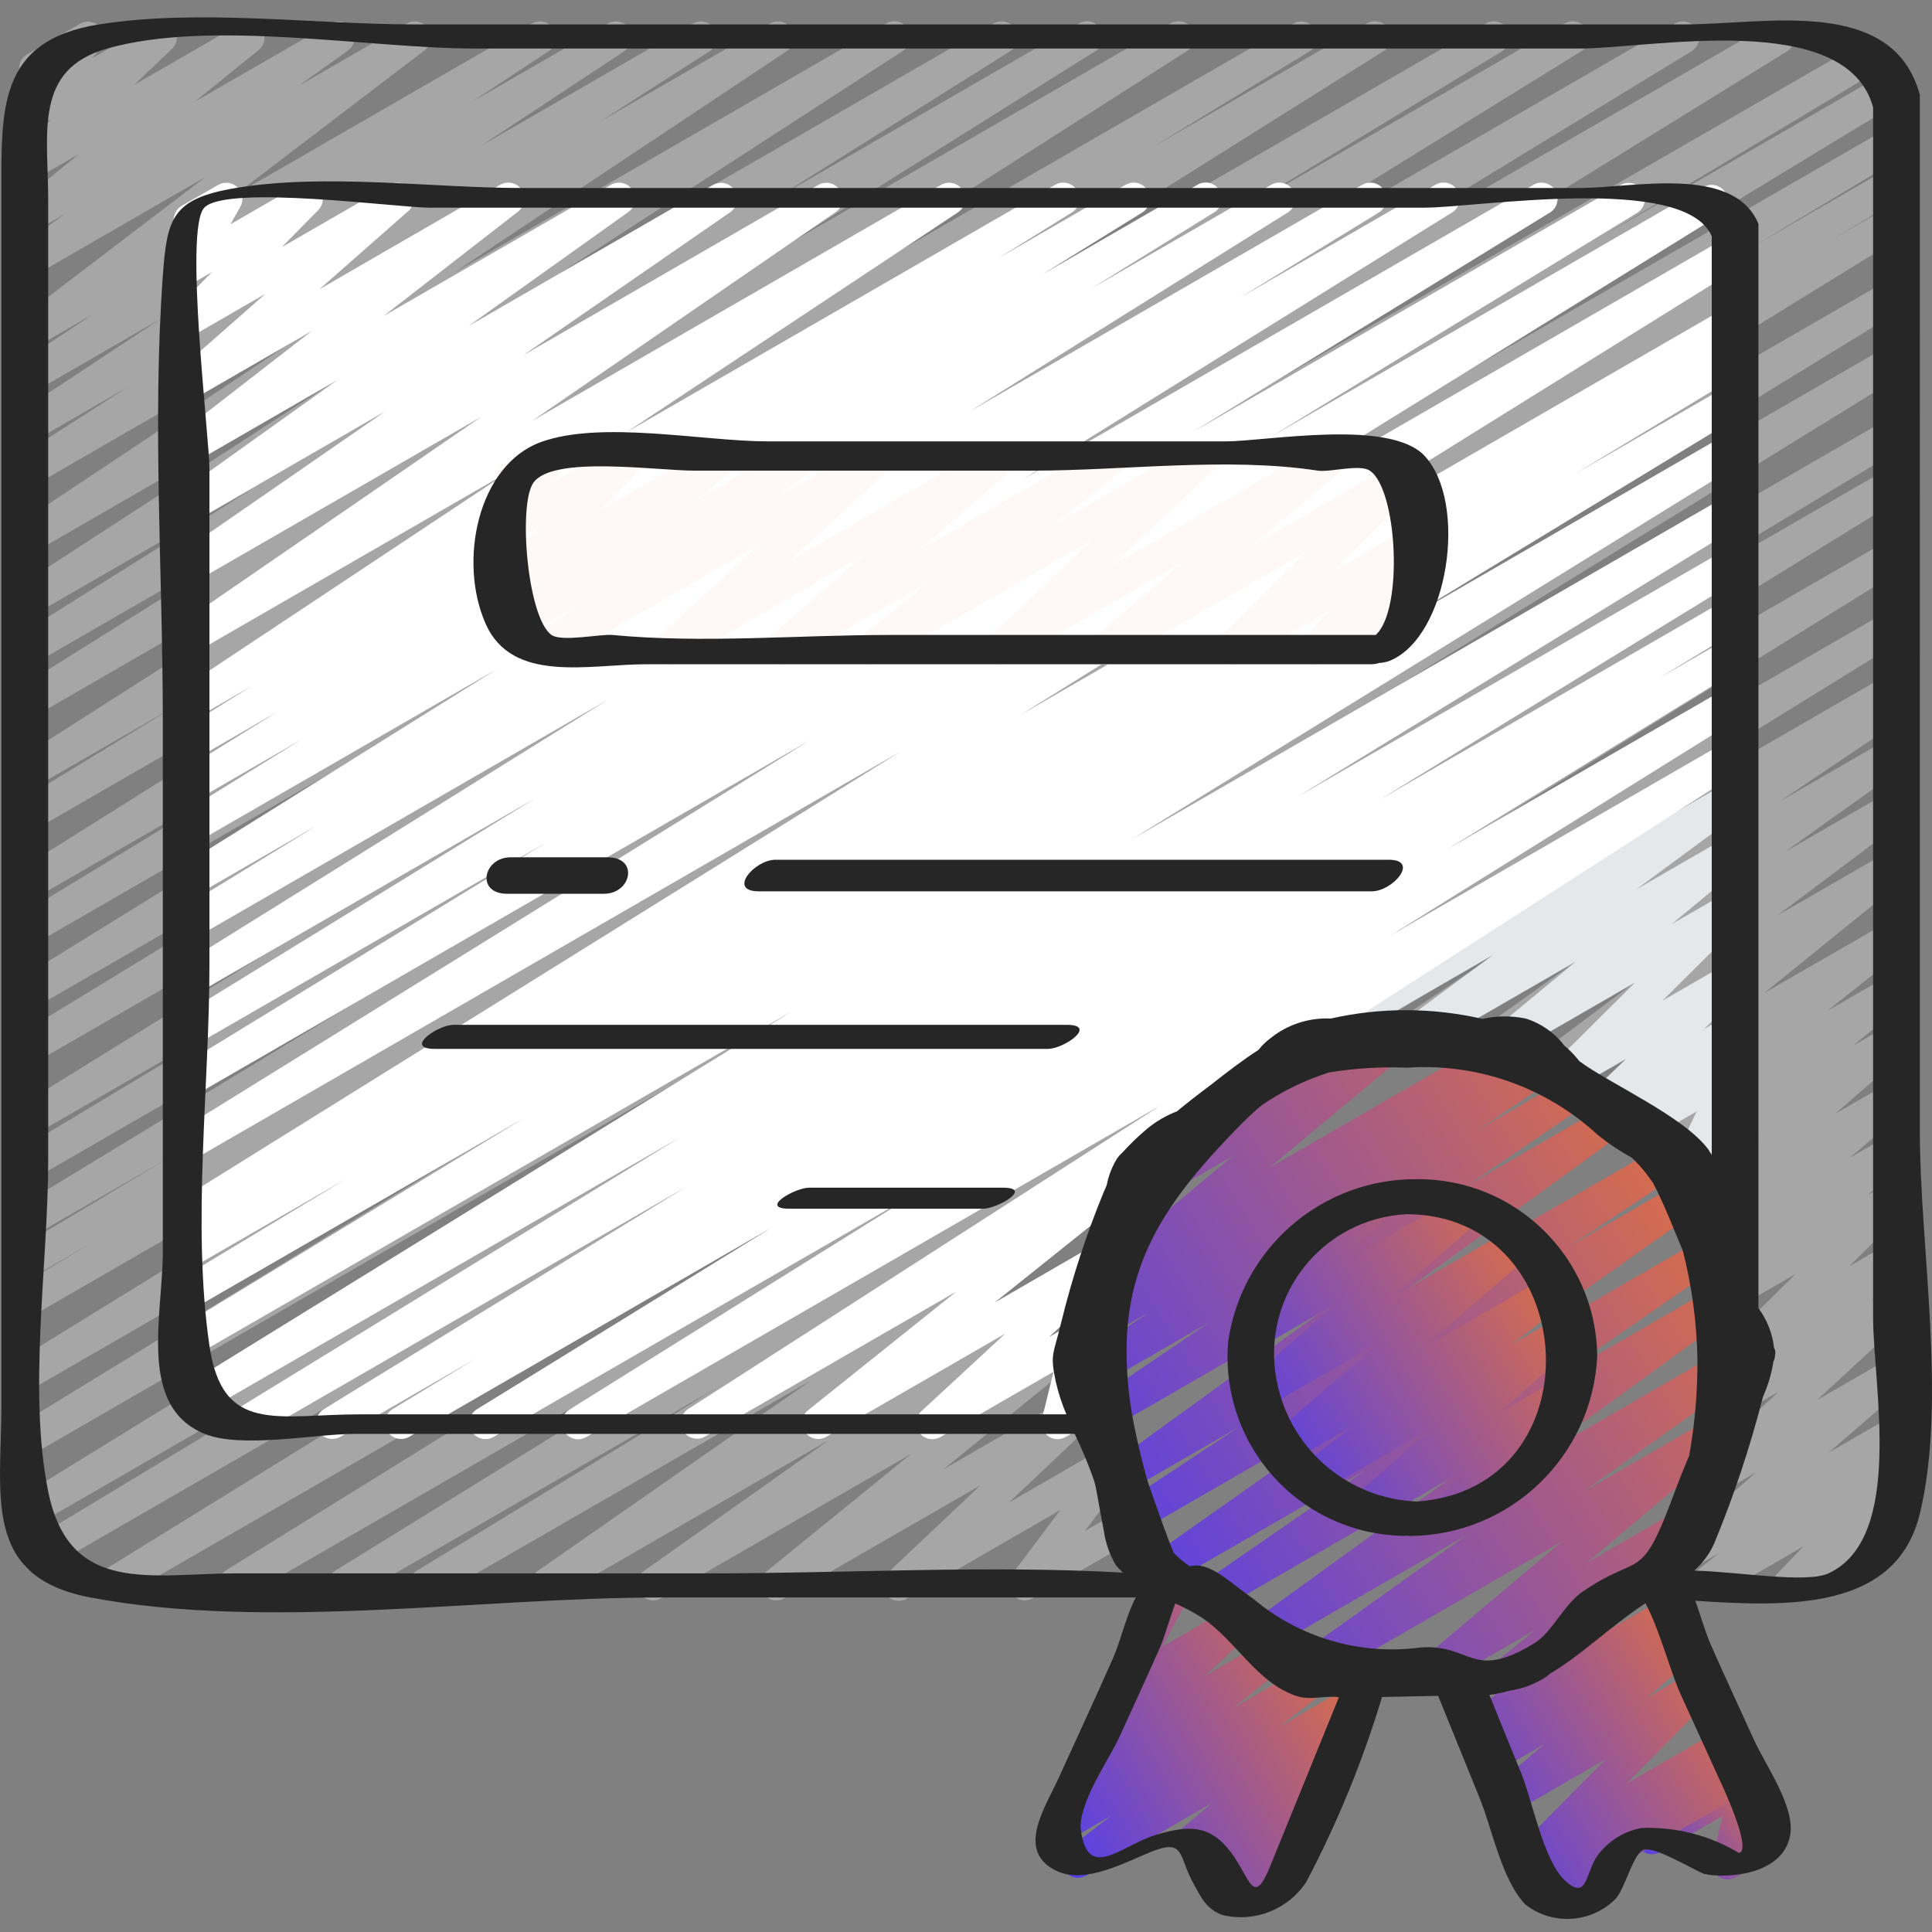 <?xml version="1.0" encoding="UTF-8"?> <svg xmlns="http://www.w3.org/2000/svg" width="49" height="49" viewBox="0 0 49 49" fill="none"><rect x="0" y="0" width="49" height="49" fill="#808080" stroke="none"/> <g clip-path="url(#clip0_329_6962)"> <path d="M43.256 40.595C43.082 40.595 42.927 40.485 42.87 40.321C42.812 40.157 42.865 39.974 43.001 39.866L43.588 39.396L43.045 39.709C42.862 39.814 42.63 39.763 42.508 39.592C42.385 39.42 42.414 39.184 42.573 39.046L44.537 37.345L43.329 38.043C43.148 38.148 42.918 38.1 42.794 37.932C42.67 37.764 42.692 37.53 42.846 37.388L45.106 35.3L44.299 35.765C44.118 35.867 43.888 35.816 43.767 35.647C43.645 35.477 43.67 35.244 43.825 35.104L44.714 34.321L44.564 34.407C44.386 34.508 44.161 34.461 44.038 34.299C43.914 34.136 43.929 33.907 44.073 33.763L45.535 32.315L43.935 33.238C43.752 33.342 43.521 33.29 43.4 33.119C43.278 32.947 43.306 32.711 43.465 32.574L44.447 31.733L43.444 32.312C43.26 32.42 43.024 32.37 42.901 32.196C42.779 32.022 42.81 31.783 42.973 31.646L44.403 30.428L43.309 31.058C43.127 31.165 42.894 31.114 42.771 30.943C42.648 30.772 42.676 30.535 42.834 30.396L44.635 28.827L43.017 29.761C42.833 29.866 42.598 29.812 42.477 29.638C42.357 29.463 42.39 29.224 42.554 29.09L43.89 27.997L42.013 29.082C41.829 29.182 41.599 29.127 41.481 28.954C41.362 28.782 41.392 28.548 41.551 28.412L43.53 26.835L40.651 28.496C40.466 28.602 40.23 28.549 40.11 28.373C39.989 28.197 40.023 27.957 40.19 27.823L43.776 24.918L39.598 27.331C39.411 27.436 39.175 27.378 39.056 27.2C38.938 27.02 38.978 26.78 39.147 26.649L42.391 24.215L38.293 26.58C38.104 26.688 37.864 26.629 37.746 26.446C37.628 26.263 37.675 26.02 37.851 25.893L40.889 23.725L35.429 26.879C35.238 26.987 34.995 26.926 34.879 26.74C34.763 26.554 34.814 26.309 34.995 26.186L38.156 24.052L33.776 26.582C33.65 26.656 33.493 26.657 33.365 26.584C33.238 26.51 33.16 26.375 33.16 26.228C33.16 26.081 33.239 25.946 33.367 25.873L47.87 17.5C48.062 17.389 48.306 17.45 48.423 17.637C48.539 17.824 48.487 18.071 48.303 18.194L45.144 20.322L47.87 18.749C48.06 18.64 48.3 18.699 48.417 18.883C48.535 19.066 48.489 19.309 48.312 19.436L45.271 21.605L47.87 20.105C48.058 19.996 48.297 20.053 48.416 20.233C48.536 20.414 48.494 20.657 48.321 20.786L45.077 23.22L47.87 21.607C48.055 21.5 48.291 21.554 48.412 21.73C48.533 21.906 48.498 22.146 48.332 22.28L44.743 25.187L47.867 23.386C48.053 23.278 48.291 23.332 48.412 23.51C48.533 23.688 48.496 23.929 48.326 24.062L46.346 25.638L47.867 24.761C48.052 24.655 48.286 24.708 48.407 24.884C48.528 25.058 48.494 25.297 48.33 25.432L46.989 26.526L47.867 26.02C48.05 25.914 48.283 25.964 48.406 26.136C48.529 26.308 48.501 26.545 48.341 26.683L46.541 28.251L47.865 27.487C48.049 27.381 48.283 27.432 48.405 27.605C48.527 27.778 48.497 28.016 48.335 28.153L46.912 29.367L47.87 28.813C48.053 28.708 48.287 28.759 48.409 28.931C48.531 29.104 48.502 29.342 48.341 29.479L47.359 30.319L47.871 30.025C48.049 29.925 48.274 29.971 48.398 30.134C48.521 30.296 48.506 30.525 48.362 30.67L46.9 32.117L47.87 31.558C48.052 31.456 48.282 31.507 48.403 31.676C48.525 31.845 48.5 32.078 48.345 32.218L47.458 33L47.867 32.762C48.048 32.657 48.278 32.705 48.402 32.873C48.526 33.041 48.503 33.275 48.35 33.416L46.093 35.502L47.87 34.481C48.053 34.376 48.285 34.427 48.408 34.599C48.53 34.77 48.502 35.007 48.343 35.145L46.374 36.846L47.87 35.982C48.055 35.877 48.29 35.931 48.41 36.108C48.53 36.283 48.496 36.522 48.33 36.656L47.742 37.126L47.87 37.053C48.047 36.952 48.271 36.996 48.396 37.156C48.521 37.316 48.509 37.544 48.369 37.691L47.714 38.37L47.854 38.288C47.981 38.214 48.138 38.213 48.265 38.287C48.392 38.36 48.471 38.496 48.47 38.642C48.47 38.789 48.391 38.925 48.263 38.997L45.585 40.538C45.409 40.64 45.184 40.596 45.059 40.435C44.933 40.275 44.945 40.046 45.086 39.899L45.741 39.219L43.461 40.538C43.399 40.575 43.328 40.594 43.256 40.595Z" fill="#A6A6A6"></path> <path d="M10.783 40.595C10.6 40.595 10.439 40.474 10.389 40.297C10.34 40.12 10.414 39.932 10.57 39.837L18.287 35.136L8.924 40.538C8.731 40.647 8.486 40.581 8.372 40.391C8.258 40.2 8.317 39.954 8.504 39.835L24.737 29.803L6.138 40.538C5.946 40.64 5.706 40.574 5.594 40.387C5.482 40.199 5.537 39.957 5.719 39.836L25.639 27.491L3.035 40.538C2.842 40.642 2.601 40.576 2.488 40.387C2.376 40.199 2.432 39.956 2.616 39.835L24.393 26.388L1.15 39.81C0.955 39.925 0.704 39.86 0.589 39.666C0.474 39.471 0.539 39.22 0.733 39.105L12.55 31.968L0.859 38.714C0.664 38.83 0.413 38.766 0.298 38.572C0.182 38.378 0.245 38.127 0.44 38.011L23.57 23.759L0.859 36.869C0.666 36.972 0.426 36.905 0.314 36.717C0.202 36.529 0.258 36.286 0.441 36.166L21.024 23.557L0.859 35.2C0.666 35.304 0.425 35.238 0.312 35.05C0.2 34.861 0.256 34.618 0.44 34.497L23.613 20.215L0.859 33.352C0.665 33.455 0.424 33.388 0.313 33.198C0.201 33.009 0.259 32.766 0.444 32.647L2.318 31.526L0.859 32.368C0.665 32.472 0.424 32.404 0.313 32.215C0.201 32.026 0.259 31.782 0.444 31.663L4.29 29.361L0.858 31.34C0.663 31.455 0.412 31.39 0.297 31.195C0.182 31.001 0.246 30.749 0.441 30.634L16.671 20.776L0.858 29.902C0.664 30.01 0.419 29.944 0.306 29.753C0.193 29.561 0.253 29.315 0.442 29.197L7.47 24.973L0.858 28.79C0.665 28.895 0.424 28.829 0.311 28.64C0.199 28.452 0.255 28.208 0.439 28.088L21.843 14.853L0.858 26.968C0.665 27.071 0.425 27.004 0.313 26.816C0.201 26.628 0.257 26.385 0.441 26.265L14.061 17.949L0.858 25.57C0.665 25.675 0.424 25.608 0.311 25.42C0.199 25.231 0.255 24.988 0.439 24.867L16.735 14.788L0.857 23.954C0.663 24.06 0.421 23.993 0.309 23.803C0.197 23.614 0.255 23.369 0.441 23.251L7.273 19.094L0.858 22.797C0.665 22.901 0.425 22.836 0.312 22.648C0.199 22.461 0.254 22.218 0.436 22.096L16.073 12.275L0.858 21.059C0.664 21.169 0.417 21.104 0.303 20.912C0.189 20.72 0.25 20.472 0.441 20.355L4.408 17.932L0.858 19.978C0.666 20.086 0.423 20.022 0.308 19.834C0.194 19.645 0.249 19.401 0.433 19.279L14.339 10.395L0.858 18.179C0.664 18.29 0.418 18.226 0.303 18.035C0.188 17.844 0.247 17.596 0.436 17.477L8.375 12.5L0.861 16.838C0.669 16.942 0.428 16.877 0.316 16.689C0.203 16.502 0.257 16.259 0.44 16.137L6.414 12.388L0.858 15.593C0.665 15.711 0.413 15.651 0.295 15.458C0.177 15.265 0.238 15.013 0.431 14.895L9.27 9.159L0.858 14.015C0.667 14.124 0.424 14.062 0.308 13.875C0.192 13.689 0.244 13.443 0.426 13.32L8.885 7.685L0.858 12.319C0.665 12.432 0.418 12.37 0.301 12.179C0.185 11.988 0.244 11.74 0.432 11.62L3.215 9.831L0.858 11.191C0.666 11.299 0.425 11.236 0.31 11.049C0.195 10.863 0.247 10.619 0.428 10.496L4.071 8.088L0.858 9.944C0.666 10.055 0.421 9.993 0.305 9.805C0.188 9.617 0.242 9.37 0.427 9.248L2.369 7.964L0.858 8.835C0.671 8.943 0.431 8.888 0.311 8.708C0.191 8.528 0.233 8.285 0.405 8.154L5.213 4.488L0.858 7C0.669 7.109 0.427 7.051 0.309 6.868C0.19 6.684 0.237 6.44 0.414 6.313L1.659 5.419L0.858 5.881C0.673 5.988 0.437 5.934 0.316 5.758C0.195 5.582 0.23 5.343 0.396 5.209L2.014 3.899L0.858 4.567C0.677 4.681 0.439 4.637 0.311 4.465C0.184 4.294 0.21 4.053 0.371 3.913L1.318 3.01L0.858 3.276C0.687 3.374 0.471 3.337 0.342 3.187C0.214 3.037 0.211 2.818 0.335 2.664L0.773 2.12C0.675 2.09 0.592 2.024 0.542 1.935C0.429 1.74 0.495 1.489 0.691 1.376L2.027 0.605C2.197 0.505 2.415 0.542 2.543 0.692C2.672 0.842 2.675 1.062 2.55 1.216L2.343 1.473L3.863 0.598C4.043 0.488 4.276 0.532 4.403 0.7C4.53 0.868 4.509 1.105 4.354 1.247L3.402 2.153L6.098 0.598C6.282 0.494 6.516 0.548 6.636 0.723C6.756 0.897 6.722 1.135 6.559 1.27L4.941 2.579L8.378 0.598C8.567 0.488 8.808 0.546 8.926 0.73C9.045 0.913 8.999 1.157 8.821 1.284L7.577 2.176L10.314 0.598C10.501 0.49 10.739 0.546 10.859 0.725C10.979 0.904 10.939 1.146 10.767 1.277L5.964 4.941L13.491 0.598C13.683 0.487 13.928 0.548 14.044 0.736C14.161 0.925 14.107 1.172 13.921 1.294L11.979 2.578L15.412 0.598C15.604 0.487 15.849 0.548 15.965 0.736C16.082 0.925 16.027 1.172 15.842 1.294L12.194 3.702L17.575 0.598C17.767 0.488 18.012 0.552 18.127 0.74C18.242 0.929 18.187 1.175 18.002 1.296L15.224 3.08L19.528 0.598C19.719 0.489 19.962 0.551 20.078 0.738C20.194 0.924 20.142 1.17 19.959 1.293L11.501 6.925L22.466 0.598C22.659 0.48 22.911 0.541 23.029 0.733C23.147 0.926 23.086 1.178 22.893 1.296L14.052 7.028L25.199 0.598C25.392 0.486 25.639 0.55 25.754 0.742C25.869 0.933 25.81 1.181 25.62 1.299L19.646 5.05L27.356 0.598C27.549 0.481 27.8 0.544 27.918 0.737C28.034 0.931 27.972 1.183 27.778 1.299L19.846 6.27L29.676 0.598C29.869 0.48 30.121 0.542 30.238 0.735C30.356 0.928 30.295 1.18 30.101 1.297L16.188 10.187L32.798 0.598C32.992 0.487 33.239 0.553 33.353 0.745C33.466 0.937 33.405 1.185 33.215 1.302L29.248 3.722L34.663 0.598C34.857 0.481 35.108 0.544 35.225 0.737C35.342 0.931 35.279 1.183 35.086 1.299L19.446 11.12L37.678 0.598C37.872 0.483 38.123 0.547 38.238 0.742C38.353 0.936 38.289 1.187 38.094 1.302L31.264 5.455L39.682 0.598C39.876 0.482 40.127 0.545 40.243 0.739C40.359 0.934 40.296 1.185 40.102 1.301L23.815 11.376L42.481 0.598C42.675 0.487 42.922 0.553 43.036 0.745C43.149 0.937 43.089 1.185 42.898 1.302L29.275 9.619L44.907 0.598C45.1 0.493 45.341 0.559 45.453 0.748C45.566 0.936 45.51 1.18 45.326 1.3L23.915 14.534L47.292 1.037C47.418 0.963 47.574 0.962 47.702 1.034C47.829 1.107 47.908 1.241 47.909 1.387C47.91 1.534 47.833 1.67 47.707 1.744L40.664 5.976L47.777 1.869C47.972 1.754 48.223 1.818 48.338 2.012C48.453 2.207 48.389 2.458 48.194 2.573L31.98 12.428L47.87 3.254C48.065 3.139 48.315 3.204 48.43 3.399C48.544 3.594 48.479 3.844 48.285 3.959L44.462 6.251L47.87 4.281C48.065 4.166 48.315 4.231 48.43 4.426C48.544 4.621 48.479 4.872 48.285 4.986L46.429 6.096L47.87 5.263C48.064 5.147 48.315 5.211 48.431 5.405C48.546 5.599 48.483 5.85 48.288 5.966L25.105 20.257L47.87 7.113C48.063 7.01 48.303 7.077 48.414 7.265C48.526 7.453 48.47 7.696 48.287 7.816L27.711 20.42L47.87 8.782C48.063 8.678 48.304 8.744 48.416 8.932C48.528 9.121 48.472 9.364 48.288 9.484L25.157 23.741L47.87 10.627C48.065 10.519 48.309 10.585 48.422 10.776C48.535 10.967 48.475 11.214 48.286 11.332L36.456 18.478L47.87 11.892C48.063 11.788 48.304 11.854 48.417 12.042C48.529 12.231 48.473 12.474 48.29 12.594L26.509 26.043L47.87 13.711C48.063 13.608 48.302 13.674 48.414 13.862C48.526 14.049 48.472 14.291 48.29 14.412L28.375 26.758L47.87 15.502C48.063 15.398 48.304 15.464 48.417 15.652C48.529 15.841 48.473 16.084 48.29 16.204L32.053 26.243L47.87 17.111C48.064 17.006 48.306 17.072 48.418 17.262C48.53 17.451 48.472 17.695 48.287 17.814L28.985 29.575C29.002 29.592 29.016 29.611 29.029 29.631C29.146 29.816 29.097 30.061 28.917 30.187L21.969 35.029L28.231 31.415C28.421 31.306 28.662 31.365 28.78 31.549C28.898 31.733 28.851 31.977 28.672 32.103L23.977 35.431L27.147 33.603C27.331 33.499 27.564 33.553 27.684 33.727C27.804 33.902 27.772 34.139 27.609 34.274L23.93 37.264L27.449 35.234C27.63 35.122 27.866 35.167 27.992 35.338C28.119 35.509 28.094 35.748 27.935 35.889L25.592 38.105L28.211 36.594C28.379 36.497 28.592 36.531 28.721 36.676C28.851 36.822 28.86 37.038 28.744 37.193L27.516 38.83L28.369 38.339C28.477 38.275 28.61 38.266 28.727 38.315C28.843 38.362 28.932 38.46 28.967 38.581L29.247 39.564C29.446 39.47 29.683 39.551 29.784 39.746C29.885 39.941 29.814 40.181 29.623 40.29L29.2 40.535C29.091 40.598 28.958 40.607 28.841 40.559C28.724 40.511 28.636 40.411 28.602 40.29L28.323 39.307L26.195 40.535C26.027 40.632 25.814 40.597 25.685 40.452C25.557 40.307 25.547 40.092 25.663 39.936L26.891 38.299L23.012 40.538C22.831 40.651 22.593 40.607 22.466 40.435C22.338 40.264 22.364 40.023 22.525 39.883L24.864 37.673L19.89 40.538C19.706 40.641 19.473 40.587 19.353 40.413C19.233 40.239 19.266 40.002 19.428 39.866L23.105 36.877L16.763 40.538C16.574 40.643 16.336 40.583 16.22 40.401C16.103 40.219 16.148 39.978 16.322 39.85L21.018 36.527L14.062 40.543C13.872 40.648 13.634 40.587 13.518 40.405C13.402 40.222 13.448 39.981 13.623 39.854L20.569 35.012L10.988 40.538C10.926 40.575 10.855 40.595 10.783 40.595Z" fill="#A6A6A6"></path> <path d="M31.243 48.546C31.08 48.546 30.932 48.449 30.868 48.299C30.802 48.15 30.833 47.975 30.945 47.857L31.102 47.688L30.986 47.755C30.806 47.855 30.579 47.806 30.457 47.64C30.335 47.474 30.356 47.242 30.506 47.101L30.782 46.848L30.454 47.037C30.271 47.143 30.037 47.092 29.915 46.918C29.792 46.745 29.823 46.508 29.984 46.37L30.746 45.723L27.542 47.572C27.356 47.679 27.119 47.624 27 47.445C26.88 47.267 26.918 47.027 27.087 46.895L28.178 46.053L27.098 46.676C26.913 46.783 26.677 46.729 26.556 46.553C26.436 46.377 26.47 46.138 26.636 46.004L27.914 44.977L27.802 45.039C27.621 45.142 27.392 45.094 27.269 44.926C27.145 44.759 27.167 44.526 27.32 44.384L28.579 43.221C28.42 43.28 28.242 43.235 28.13 43.108C28.018 42.981 27.996 42.798 28.074 42.648L29.179 40.602L29.159 40.572C29.105 40.478 29.091 40.366 29.119 40.261C29.147 40.156 29.216 40.067 29.311 40.013L29.681 39.799C29.84 39.707 30.04 39.732 30.172 39.86C30.303 39.988 30.334 40.187 30.246 40.349L29.475 41.765L31.328 40.696C31.509 40.593 31.738 40.641 31.861 40.809C31.984 40.976 31.963 41.209 31.81 41.351L30.57 42.497L32.104 41.611C32.289 41.505 32.525 41.558 32.646 41.734C32.766 41.91 32.732 42.15 32.566 42.284L31.284 43.315L33.071 42.283C33.258 42.179 33.493 42.235 33.611 42.412C33.73 42.59 33.693 42.828 33.526 42.961L32.44 43.799L34.233 42.763C34.417 42.657 34.651 42.709 34.773 42.882C34.895 43.055 34.865 43.293 34.703 43.429L33.791 44.205C33.934 44.194 34.074 44.255 34.161 44.369C34.285 44.538 34.261 44.773 34.107 44.913L33.401 45.56C33.482 45.584 33.555 45.632 33.608 45.699C33.733 45.858 33.725 46.085 33.586 46.233L32.956 46.906C33.02 46.941 33.074 46.993 33.11 47.057C33.223 47.253 33.156 47.503 32.96 47.616L31.448 48.489C31.386 48.526 31.315 48.546 31.243 48.546Z" fill="url(#paint0_linear_329_6962)"></path> <path d="M43.824 47.668C43.7 47.668 43.582 47.611 43.504 47.513C43.426 47.415 43.398 47.288 43.426 47.166L43.684 46.061L42.108 46.972C41.982 47.046 41.825 47.047 41.697 46.974C41.57 46.901 41.492 46.765 41.492 46.618C41.492 46.471 41.571 46.336 41.699 46.263L44.089 44.881C44.23 44.799 44.406 44.809 44.538 44.906C44.669 45.003 44.73 45.169 44.693 45.328L44.434 46.433L44.552 46.366C44.679 46.285 44.84 46.28 44.971 46.353C45.102 46.427 45.183 46.566 45.181 46.716C45.179 46.867 45.094 47.004 44.961 47.074L44.026 47.613C43.965 47.648 43.895 47.667 43.824 47.668Z" fill="url(#paint1_linear_329_6962)"></path> <path d="M39.874 41.689C39.689 41.689 39.527 41.565 39.479 41.386C39.431 41.206 39.509 41.018 39.67 40.925L41.793 39.697C41.92 39.617 42.08 39.612 42.211 39.686C42.343 39.759 42.423 39.898 42.421 40.049C42.419 40.199 42.335 40.336 42.202 40.406L40.079 41.633C40.017 41.669 39.946 41.689 39.874 41.689Z" fill="url(#paint2_linear_329_6962)"></path> <path d="M39.186 48.339C39.011 48.339 38.856 48.229 38.799 48.065C38.741 47.9 38.795 47.717 38.931 47.609L39.295 47.32L39.033 47.471C38.855 47.573 38.63 47.528 38.504 47.367C38.379 47.205 38.393 46.975 38.537 46.829L40.729 44.614L38.416 45.95C38.233 46.055 38 46.004 37.877 45.832C37.755 45.66 37.784 45.423 37.944 45.286L39.15 44.247L37.994 44.913C37.809 45.016 37.576 44.962 37.456 44.786C37.337 44.611 37.371 44.374 37.535 44.24L37.819 44.013L37.665 44.101C37.551 44.167 37.412 44.174 37.292 44.119C37.172 44.065 37.085 43.956 37.059 43.827L36.902 43.041C36.798 43.014 36.71 42.945 36.657 42.852C36.544 42.657 36.61 42.407 36.806 42.293L37.01 42.175C37.124 42.109 37.263 42.102 37.383 42.156C37.503 42.211 37.59 42.32 37.616 42.449L37.748 43.103L42.157 40.558C42.342 40.453 42.577 40.507 42.697 40.683C42.816 40.859 42.782 41.098 42.617 41.232L42.331 41.459L42.495 41.363C42.678 41.257 42.911 41.308 43.033 41.48C43.155 41.653 43.126 41.89 42.966 42.028L41.761 43.067L42.953 42.378C43.13 42.282 43.351 42.329 43.474 42.489C43.596 42.65 43.583 42.875 43.444 43.021L41.252 45.236L43.626 43.866C43.811 43.761 44.046 43.815 44.167 43.991C44.287 44.168 44.251 44.407 44.085 44.541L43.726 44.827L43.992 44.673C44.118 44.593 44.279 44.588 44.41 44.661C44.542 44.734 44.622 44.874 44.62 45.024C44.618 45.174 44.534 45.312 44.401 45.381L39.38 48.28C39.322 48.316 39.255 48.336 39.186 48.339Z" fill="url(#paint3_linear_329_6962)"></path> <path d="M38.045 43.008C37.871 43.009 37.717 42.9 37.658 42.737C37.6 42.574 37.65 42.392 37.784 42.282L38.936 41.337L36.644 42.66C36.461 42.762 36.23 42.71 36.109 42.538C35.989 42.366 36.017 42.131 36.176 41.993L39.614 39.095L33.185 42.805C32.997 42.913 32.756 42.854 32.639 42.671C32.521 42.488 32.567 42.245 32.744 42.118L37.212 38.926L32.189 41.827C32 41.935 31.76 41.877 31.642 41.694C31.523 41.511 31.569 41.269 31.744 41.141L37.068 37.284L30.992 40.796C30.802 40.907 30.558 40.847 30.441 40.662C30.323 40.476 30.373 40.23 30.554 40.105L34.623 37.295L29.568 40.21C29.379 40.316 29.14 40.257 29.023 40.074C28.906 39.891 28.952 39.649 29.128 39.522L35.437 35.071L28.812 38.901C28.621 39.01 28.378 38.948 28.262 38.761C28.146 38.574 28.198 38.329 28.381 38.206L31.409 36.198L28.729 37.744C28.541 37.852 28.302 37.793 28.184 37.612C28.066 37.43 28.11 37.188 28.284 37.059L34.278 32.714L28.128 36.258C27.937 36.365 27.697 36.304 27.58 36.119C27.465 35.934 27.514 35.69 27.693 35.565L30.675 33.533L27.573 35.323C27.382 35.432 27.14 35.371 27.023 35.185C26.907 34.999 26.958 34.754 27.139 34.63L29.171 33.264L27.647 34.143C27.455 34.262 27.203 34.203 27.084 34.011C26.965 33.819 27.024 33.566 27.216 33.448L28.245 32.765C28.077 32.758 27.93 32.647 27.876 32.488C27.822 32.328 27.871 32.151 28 32.043L31.274 29.313L28.8 30.742C28.616 30.851 28.379 30.799 28.256 30.623C28.134 30.447 28.168 30.206 28.335 30.071L31.854 27.167C31.797 26.983 31.874 26.785 32.041 26.69L33.374 25.92C33.558 25.813 33.793 25.866 33.914 26.04C34.036 26.215 34.003 26.453 33.84 26.589L32.641 27.578L35.007 26.215C35.191 26.109 35.426 26.162 35.547 26.336C35.669 26.51 35.637 26.747 35.474 26.884L32.2 29.613L38.416 26.025C38.607 25.92 38.847 25.983 38.962 26.168C39.077 26.353 39.026 26.596 38.847 26.72L38.709 26.812L39.103 26.584C39.294 26.474 39.538 26.534 39.655 26.721C39.772 26.909 39.719 27.155 39.536 27.278L37.493 28.654L39.742 27.356C39.932 27.249 40.173 27.31 40.289 27.495C40.405 27.68 40.356 27.924 40.177 28.048L37.198 30.079L40.697 28.059C40.886 27.948 41.129 28.005 41.248 28.189C41.368 28.372 41.321 28.617 41.142 28.745L35.148 33.09L42.384 28.916C42.576 28.805 42.821 28.866 42.937 29.054C43.054 29.243 42.999 29.49 42.815 29.611L39.786 31.621L42.827 29.865C43.016 29.759 43.255 29.819 43.372 30.001C43.489 30.184 43.443 30.426 43.267 30.554L36.96 35.003L42.971 31.533C43.161 31.43 43.398 31.491 43.514 31.673C43.629 31.855 43.583 32.096 43.409 32.223L39.34 35.033L43.524 32.618C43.713 32.51 43.953 32.567 44.071 32.75C44.19 32.932 44.144 33.176 43.969 33.303L38.649 37.158L44.17 33.966C44.359 33.859 44.599 33.918 44.717 34.1C44.834 34.284 44.788 34.527 44.612 34.654L40.14 37.846L43.21 36.074C43.394 35.967 43.628 36.019 43.75 36.192C43.872 36.366 43.841 36.604 43.679 36.741L40.241 39.639L42.837 38.14C43.022 38.034 43.257 38.086 43.379 38.261C43.5 38.436 43.467 38.675 43.303 38.811L39.795 41.693C39.852 41.875 39.774 42.073 39.609 42.168L38.256 42.95C38.192 42.989 38.119 43.008 38.045 43.008Z" fill="url(#paint4_linear_329_6962)"></path> <path d="M43.866 33.499C43.788 33.499 43.711 33.477 43.646 33.434C43.517 33.352 43.445 33.205 43.458 33.053L43.504 32.55C43.358 32.621 43.184 32.6 43.06 32.495C42.936 32.391 42.886 32.222 42.931 32.067L43.304 30.793L43.295 30.797C43.135 30.89 42.933 30.864 42.802 30.734C42.671 30.605 42.643 30.403 42.733 30.242L42.916 29.915C42.789 29.939 42.659 29.901 42.566 29.812C42.435 29.689 42.398 29.496 42.477 29.334L43.033 28.188L41.685 28.966C41.508 29.064 41.285 29.018 41.161 28.856C41.038 28.695 41.052 28.467 41.194 28.322L41.454 28.065L40.682 28.51C40.503 28.62 40.269 28.576 40.142 28.408C40.015 28.24 40.036 28.003 40.191 27.86L41.239 26.859L39.856 27.656C39.679 27.755 39.455 27.708 39.332 27.547C39.209 27.385 39.223 27.157 39.365 27.012L41.469 24.919L38.585 26.584C38.401 26.691 38.166 26.639 38.044 26.463C37.922 26.288 37.956 26.049 38.12 25.914L39.965 24.389L35.6 26.909C35.412 27.017 35.172 26.959 35.054 26.778C34.935 26.597 34.978 26.355 35.152 26.226L37.868 24.218L33.776 26.582C33.65 26.656 33.493 26.657 33.365 26.584C33.238 26.511 33.16 26.375 33.16 26.228C33.16 26.081 33.239 25.946 33.367 25.873L43.778 19.863C43.965 19.756 44.205 19.813 44.323 19.994C44.442 20.175 44.399 20.417 44.225 20.547L41.506 22.553L43.778 21.243C43.962 21.139 44.195 21.192 44.315 21.366C44.436 21.54 44.404 21.776 44.242 21.912L42.398 23.438L43.778 22.642C43.956 22.542 44.18 22.588 44.304 22.751C44.427 22.913 44.412 23.142 44.269 23.287L42.167 25.378L43.778 24.447C43.957 24.345 44.184 24.392 44.307 24.557C44.431 24.723 44.413 24.954 44.264 25.097L43.217 26.099L43.778 25.775C43.955 25.677 44.178 25.724 44.302 25.885C44.425 26.047 44.411 26.274 44.269 26.419L43.925 26.761C44.047 26.746 44.168 26.785 44.259 26.867C44.391 26.989 44.427 27.183 44.349 27.345L43.792 28.494C43.953 28.412 44.149 28.444 44.274 28.574C44.399 28.704 44.425 28.901 44.336 29.058L44.073 29.526C44.182 29.552 44.277 29.621 44.334 29.718C44.391 29.816 44.405 29.932 44.373 30.04L43.98 31.39C44.096 31.389 44.206 31.438 44.284 31.523C44.361 31.608 44.4 31.721 44.39 31.836L44.308 32.769C44.319 32.784 44.33 32.801 44.339 32.817C44.451 33.013 44.383 33.262 44.187 33.375L44.071 33.441C44.009 33.479 43.938 33.499 43.866 33.499Z" fill="#E4E8EB"></path> <path d="M14.662 36.504C14.479 36.504 14.318 36.383 14.268 36.208C14.218 36.032 14.29 35.844 14.445 35.748L23.374 30.177L12.513 36.446C12.32 36.555 12.075 36.49 11.961 36.299C11.847 36.109 11.906 35.862 12.093 35.744L19.576 31.131L10.368 36.446C10.175 36.551 9.932 36.484 9.82 36.295C9.708 36.105 9.766 35.861 9.951 35.742L12.075 34.452L8.624 36.446C8.431 36.55 8.19 36.484 8.077 36.296C7.965 36.107 8.021 35.864 8.205 35.744L17.412 30.096L6.415 36.446C6.222 36.553 5.978 36.487 5.865 36.297C5.752 36.107 5.811 35.862 5.997 35.743L17.268 28.834L5.02 35.907C4.826 36.012 4.585 35.946 4.473 35.757C4.361 35.569 4.417 35.325 4.601 35.205L20.098 25.642L4.95 34.384C4.756 34.489 4.514 34.423 4.402 34.233C4.29 34.044 4.348 33.799 4.534 33.68L13.314 28.343L4.95 33.167C4.755 33.282 4.504 33.218 4.389 33.023C4.274 32.828 4.339 32.577 4.534 32.462L8.789 29.893L4.95 32.108C4.755 32.223 4.504 32.158 4.389 31.963C4.275 31.768 4.339 31.517 4.534 31.403L4.882 31.194C4.682 31.274 4.454 31.186 4.361 30.991C4.267 30.796 4.341 30.563 4.529 30.457L22.862 19.047L4.949 29.388C4.757 29.491 4.517 29.425 4.405 29.238C4.293 29.05 4.348 28.808 4.529 28.687L20.543 18.773L4.949 27.776C4.755 27.887 4.508 27.821 4.395 27.629C4.281 27.437 4.342 27.189 4.532 27.072L13.842 21.374L4.949 26.509C4.756 26.615 4.513 26.549 4.399 26.36C4.286 26.169 4.345 25.924 4.531 25.805L13.586 20.24L4.949 25.225C4.756 25.331 4.514 25.266 4.401 25.077C4.287 24.888 4.344 24.644 4.529 24.524L15.419 17.745L4.949 23.79C4.755 23.906 4.503 23.842 4.388 23.648C4.273 23.453 4.337 23.202 4.531 23.087L8.054 20.927L4.949 22.719C4.756 22.831 4.509 22.767 4.394 22.575C4.279 22.384 4.339 22.136 4.528 22.017L12.608 16.967L4.949 21.387C4.755 21.502 4.504 21.439 4.388 21.244C4.272 21.05 4.336 20.799 4.53 20.683L7.657 18.748L4.949 20.311C4.756 20.42 4.511 20.355 4.397 20.165C4.283 19.974 4.342 19.728 4.529 19.609L7.052 18.041L4.949 19.259C4.756 19.365 4.514 19.299 4.401 19.111C4.287 18.922 4.344 18.677 4.529 18.557L6.395 17.392L4.949 18.227C4.758 18.338 4.513 18.277 4.396 18.089C4.279 17.9 4.334 17.653 4.519 17.532L12.918 11.956L4.949 16.553C4.759 16.662 4.517 16.601 4.4 16.416C4.283 16.23 4.333 15.986 4.513 15.861L12.206 10.571L4.949 14.757C4.759 14.864 4.519 14.804 4.402 14.62C4.286 14.435 4.334 14.192 4.512 14.067L9.765 10.435L4.949 13.217C4.76 13.329 4.517 13.271 4.398 13.086C4.279 12.902 4.327 12.656 4.506 12.53L8.561 9.635L4.949 11.72C4.763 11.826 4.526 11.771 4.407 11.593C4.287 11.415 4.325 11.174 4.494 11.042L7.907 8.394L4.949 10.101C4.766 10.21 4.531 10.16 4.407 9.987C4.284 9.814 4.313 9.575 4.475 9.438L6.732 7.452L4.949 8.481C4.772 8.582 4.548 8.537 4.423 8.376C4.298 8.214 4.311 7.986 4.453 7.84L5.376 6.9L4.95 7.146C4.79 7.237 4.588 7.211 4.458 7.081C4.327 6.951 4.299 6.75 4.39 6.589L4.739 5.974C4.622 5.953 4.521 5.881 4.462 5.778C4.349 5.583 4.416 5.332 4.611 5.219L5.534 4.69C5.694 4.598 5.896 4.625 6.027 4.754C6.158 4.884 6.185 5.085 6.095 5.246L5.844 5.689L7.573 4.69C7.75 4.588 7.976 4.633 8.101 4.794C8.226 4.956 8.213 5.185 8.07 5.331L7.148 6.267L9.883 4.69C10.065 4.586 10.296 4.637 10.418 4.807C10.54 4.977 10.514 5.213 10.357 5.352L8.101 7.337L12.684 4.688C12.871 4.579 13.109 4.634 13.23 4.813C13.35 4.992 13.311 5.234 13.14 5.366L9.73 8.014L15.492 4.69C15.682 4.579 15.925 4.637 16.043 4.822C16.162 5.006 16.114 5.252 15.935 5.378L11.881 8.27L18.085 4.69C18.275 4.583 18.515 4.644 18.632 4.828C18.748 5.012 18.7 5.256 18.522 5.381L13.269 9.012L20.755 4.69C20.945 4.582 21.187 4.642 21.304 4.827C21.421 5.013 21.371 5.257 21.191 5.382L13.498 10.674L23.865 4.69C24.056 4.579 24.302 4.641 24.418 4.829C24.535 5.017 24.48 5.264 24.296 5.386L15.896 10.958L26.757 4.69C26.951 4.574 27.203 4.637 27.319 4.831C27.435 5.025 27.372 5.277 27.178 5.393L25.314 6.552L28.543 4.69C28.737 4.574 28.988 4.637 29.104 4.831C29.22 5.025 29.158 5.277 28.964 5.393L26.44 6.958L30.369 4.687C30.563 4.572 30.814 4.635 30.93 4.829C31.046 5.023 30.982 5.274 30.788 5.39L27.66 7.328L32.234 4.69C32.428 4.574 32.679 4.636 32.796 4.83C32.913 5.024 32.85 5.275 32.657 5.392L24.574 10.447L34.545 4.69C34.739 4.575 34.99 4.639 35.106 4.833C35.222 5.027 35.158 5.279 34.964 5.394L31.445 7.553L36.403 4.689C36.596 4.572 36.848 4.635 36.964 4.829C37.081 5.023 37.018 5.275 36.824 5.391L25.929 12.168L38.886 4.69C39.08 4.575 39.331 4.638 39.447 4.833C39.562 5.026 39.499 5.278 39.305 5.394L30.246 10.959L41.109 4.69C41.303 4.583 41.546 4.649 41.659 4.839C41.772 5.029 41.714 5.274 41.528 5.394L32.227 11.082L43.201 4.746C43.395 4.63 43.647 4.694 43.763 4.888C43.878 5.082 43.815 5.333 43.621 5.449L27.605 15.364L43.777 6.027C43.971 5.911 44.222 5.974 44.338 6.168C44.454 6.361 44.391 6.613 44.197 6.729L25.877 18.134L43.777 7.8C43.902 7.726 44.059 7.725 44.186 7.797C44.313 7.869 44.393 8.003 44.394 8.15C44.395 8.296 44.318 8.432 44.192 8.506L43.843 8.715C44.042 8.64 44.266 8.73 44.357 8.923C44.449 9.115 44.377 9.345 44.193 9.452L39.927 12.03L43.774 9.807C43.968 9.702 44.21 9.769 44.322 9.958C44.434 10.148 44.376 10.392 44.191 10.511L35.412 15.85L43.773 11.021C43.968 10.905 44.218 10.969 44.334 11.163C44.45 11.357 44.386 11.608 44.192 11.724L28.707 21.287L43.777 12.586C43.97 12.479 44.213 12.545 44.326 12.735C44.439 12.925 44.381 13.17 44.195 13.289L32.908 20.208L43.777 13.934C43.97 13.827 44.213 13.893 44.326 14.083C44.439 14.273 44.381 14.518 44.195 14.637L35.003 20.275L43.777 15.208C43.97 15.103 44.212 15.17 44.324 15.359C44.436 15.549 44.379 15.793 44.193 15.912L42.07 17.202L43.777 16.22C43.971 16.104 44.222 16.168 44.338 16.362C44.453 16.556 44.39 16.807 44.196 16.923L36.711 21.536L43.777 17.456C43.902 17.381 44.058 17.379 44.186 17.45C44.314 17.521 44.394 17.655 44.396 17.801C44.398 17.947 44.322 18.084 44.197 18.159L35.265 23.726L43.777 18.812C43.969 18.699 44.217 18.761 44.333 18.952C44.449 19.143 44.391 19.392 44.202 19.511L28.922 29.341C28.982 29.372 29.034 29.418 29.073 29.473C29.194 29.65 29.158 29.89 28.991 30.024L25.226 33.036L28.247 31.29C28.427 31.185 28.658 31.233 28.782 31.401C28.905 31.569 28.883 31.803 28.73 31.944L26.602 33.913L27.142 33.603C27.284 33.521 27.46 33.532 27.591 33.63C27.722 33.728 27.782 33.894 27.743 34.054L27.448 35.258L27.457 35.252C27.653 35.142 27.901 35.209 28.014 35.404C28.126 35.599 28.06 35.848 27.866 35.961L27.026 36.446C26.884 36.527 26.707 36.517 26.576 36.418C26.446 36.32 26.386 36.154 26.424 35.995L26.72 34.791L23.852 36.446C23.671 36.551 23.441 36.503 23.317 36.335C23.193 36.167 23.215 35.933 23.369 35.791L25.497 33.823L20.953 36.442C20.768 36.547 20.533 36.492 20.413 36.316C20.293 36.141 20.328 35.902 20.493 35.768L24.258 32.755L17.874 36.438C17.682 36.543 17.441 36.479 17.327 36.292C17.213 36.105 17.267 35.862 17.448 35.739L29.438 28.035L14.87 36.446C14.807 36.483 14.735 36.504 14.662 36.504Z" fill="white"></path> <path d="M13.866 16.861C13.69 16.861 13.533 16.748 13.478 16.581C13.422 16.414 13.479 16.23 13.62 16.124L14.602 15.388L13.189 16.206C13.003 16.315 12.765 16.261 12.644 16.083C12.523 15.905 12.56 15.664 12.73 15.531L13.712 14.754L13.133 15.087C12.957 15.189 12.732 15.145 12.607 14.985C12.481 14.824 12.493 14.596 12.634 14.449L13.651 13.393L13.133 13.692C12.973 13.784 12.772 13.757 12.641 13.627C12.51 13.497 12.483 13.296 12.573 13.135L12.92 12.523C12.753 12.49 12.624 12.357 12.595 12.189C12.567 12.021 12.646 11.853 12.793 11.768L13.717 11.235C13.877 11.142 14.079 11.168 14.21 11.299C14.341 11.429 14.369 11.631 14.277 11.791L14.032 12.23L15.754 11.237C15.93 11.135 16.155 11.179 16.281 11.339C16.406 11.499 16.395 11.728 16.254 11.875L15.237 12.932L18.171 11.237C18.357 11.131 18.593 11.186 18.713 11.363C18.833 11.54 18.796 11.779 18.629 11.912L17.647 12.691L20.162 11.237C20.349 11.129 20.589 11.186 20.708 11.366C20.827 11.547 20.785 11.789 20.612 11.919L19.63 12.655L22.085 11.239C22.266 11.137 22.494 11.186 22.616 11.353C22.739 11.52 22.718 11.752 22.567 11.894L20.016 14.232L25.2 11.237C25.383 11.13 25.617 11.181 25.74 11.353C25.863 11.525 25.834 11.763 25.674 11.901L23.292 13.968L28.02 11.237C28.206 11.129 28.445 11.183 28.566 11.361C28.686 11.538 28.649 11.78 28.48 11.912L26.679 13.341L30.326 11.237C30.507 11.127 30.742 11.173 30.868 11.343C30.993 11.513 30.969 11.751 30.811 11.892L28.203 14.347L33.598 11.237C33.781 11.131 34.016 11.182 34.138 11.356C34.26 11.53 34.229 11.768 34.066 11.904L31.812 13.808L35.499 11.68C35.678 11.58 35.902 11.626 36.026 11.789C36.149 11.951 36.134 12.18 35.991 12.325L33.781 14.507L35.592 13.461C35.767 13.361 35.989 13.402 36.115 13.559C36.241 13.716 36.234 13.942 36.099 14.091L35.475 14.774L35.592 14.706C35.788 14.593 36.038 14.66 36.151 14.856C36.264 15.052 36.197 15.302 36.001 15.415L33.592 16.807C33.417 16.907 33.195 16.866 33.069 16.708C32.942 16.551 32.949 16.326 33.085 16.177L33.71 15.493L31.437 16.803C31.259 16.903 31.034 16.856 30.911 16.694C30.787 16.532 30.802 16.303 30.946 16.158L33.155 13.976L28.256 16.803C28.073 16.909 27.838 16.858 27.716 16.684C27.594 16.511 27.625 16.273 27.787 16.136L30.042 14.229L25.584 16.803C25.403 16.913 25.169 16.867 25.043 16.697C24.917 16.527 24.941 16.289 25.099 16.148L27.707 13.693L22.313 16.803C22.127 16.911 21.889 16.858 21.768 16.68C21.647 16.501 21.684 16.26 21.854 16.127L23.654 14.699L20.007 16.803C19.824 16.909 19.591 16.859 19.468 16.687C19.345 16.514 19.374 16.277 19.534 16.139L21.915 14.072L17.186 16.803C17.006 16.903 16.779 16.854 16.657 16.687C16.535 16.521 16.556 16.29 16.706 16.148L19.257 13.81L14.07 16.803C14.009 16.84 13.938 16.86 13.866 16.861Z" fill="#FEF9F6"></path> <path d="M36.696 38.766C36.53 38.765 36.381 38.666 36.318 38.513C36.255 38.361 36.29 38.184 36.407 38.068L37.254 37.221L34.777 38.655C34.595 38.76 34.363 38.709 34.241 38.538C34.119 38.367 34.145 38.132 34.303 37.993L36.373 36.179L33.431 37.878C33.245 37.988 33.004 37.934 32.883 37.753C32.763 37.572 32.804 37.329 32.977 37.198L34.33 36.157L32.693 37.099C32.511 37.204 32.278 37.153 32.156 36.982C32.034 36.81 32.062 36.574 32.221 36.436L35.018 34.022L32.102 35.706C31.92 35.81 31.688 35.759 31.566 35.589C31.444 35.418 31.47 35.183 31.627 35.044L33.874 33.07L32.062 34.115C31.885 34.216 31.663 34.172 31.537 34.013C31.412 33.854 31.422 33.627 31.561 33.479L32.849 32.121C32.666 32.117 32.508 31.991 32.462 31.814C32.416 31.637 32.494 31.45 32.652 31.358L34.738 30.154C34.913 30.055 35.136 30.099 35.26 30.257C35.385 30.415 35.376 30.642 35.239 30.789L34.093 31.997L37.039 30.296C37.221 30.192 37.452 30.242 37.575 30.412C37.697 30.583 37.671 30.818 37.514 30.957L35.275 32.926L38.365 31.142C38.548 31.035 38.782 31.085 38.905 31.258C39.027 31.43 38.998 31.668 38.838 31.806L36.039 34.221L39.256 32.364C39.442 32.257 39.679 32.312 39.799 32.491C39.919 32.67 39.88 32.911 39.71 33.042L38.36 34.085L39.575 33.384C39.758 33.279 39.989 33.33 40.111 33.501C40.234 33.671 40.207 33.907 40.049 34.046L37.98 35.859L39.545 34.958C39.723 34.861 39.945 34.908 40.068 35.069C40.19 35.23 40.177 35.456 40.036 35.602L38.879 36.758C39.041 36.798 39.163 36.932 39.186 37.097C39.209 37.263 39.131 37.426 38.986 37.51L36.901 38.714C36.838 38.749 36.767 38.767 36.696 38.766Z" fill="url(#paint5_linear_329_6962)"></path> <path d="M40.51 34.385C40.478 31.892 38.44 29.892 35.947 29.907C33.539 29.883 31.487 31.647 31.149 34.03C31.043 35.286 31.463 36.529 32.31 37.463C33.156 38.396 34.352 38.936 35.612 38.953C35.629 38.953 35.647 38.948 35.664 38.947C35.697 38.952 35.73 38.955 35.764 38.956C38.309 38.936 40.394 36.928 40.51 34.385ZM35.927 38.081C34.226 38.012 32.783 36.809 32.408 35.149C32.165 34.124 32.39 33.045 33.023 32.203C33.656 31.361 34.63 30.845 35.681 30.794C40.165 30.821 40.512 37.77 35.929 38.083L35.927 38.081Z" fill="#262626"></path> <path d="M48.691 2.403C48.007 -0.114 44.767 0.619 42.717 0.619H10.514C7.963 0.619 5.049 0.217 2.512 0.619C-0.076 1.03 0.037 2.792 0.037 4.95V35.593C0.037 37.915 -0.471 39.993 2.295 40.516C6.769 41.362 12.209 40.516 16.752 40.516H28.804C28.558 40.993 28.422 41.616 28.231 42.051C27.781 43.069 27.311 44.079 26.851 45.092C26.517 45.828 25.735 46.962 26.813 47.458C27.536 47.791 28.54 47.228 29.205 46.963C30.061 46.622 29.877 47.071 30.274 47.781C30.472 48.137 30.601 48.43 31.016 48.572C31.827 48.763 32.671 48.427 33.13 47.731C33.92 46.233 34.563 44.662 35.051 43.04L36.475 43.011C36.824 43.871 37.173 44.731 37.522 45.591C37.849 46.386 38.078 47.664 38.687 48.304C39.366 48.832 40.331 48.781 40.95 48.184C41.216 47.934 41.409 47.012 41.687 46.916C41.964 46.821 42.923 47.407 43.213 47.525C43.233 47.53 43.255 47.533 43.275 47.533C43.293 47.533 43.297 47.544 43.317 47.547C44.069 47.646 45.286 47.448 45.41 46.496C45.503 45.784 44.762 44.737 44.493 44.144C44.124 43.329 43.743 42.519 43.384 41.7C43.253 41.404 43.138 40.985 42.997 40.599C45.333 40.752 48.092 40.866 48.692 38.389C49.385 35.532 48.692 31.624 48.692 28.71L48.691 2.403ZM5.181 5.267C5.745 4.676 10.091 5.267 10.888 5.267H36.135C37.454 5.267 42.749 4.395 43.414 5.995V29.29C43.401 29.267 43.387 29.245 43.371 29.223L43.364 29.215C43.352 29.197 43.345 29.178 43.332 29.159C42.714 28.315 40.811 27.477 40.058 26.915C39.944 26.77 39.816 26.637 39.675 26.518C39.427 26.193 39.084 25.953 38.693 25.832C38.331 25.758 37.957 25.761 37.596 25.841C36.33 25.55 35.016 25.547 33.749 25.833C33.197 25.806 32.655 25.983 32.225 26.33C32.111 26.414 32.008 26.513 31.921 26.625C31.519 26.886 31.11 27.198 30.714 27.512C30.402 27.744 30.107 27.974 29.851 28.186C29.578 28.291 29.325 28.439 29.099 28.623C28.876 28.81 28.667 29.011 28.472 29.226C28.417 29.274 28.368 29.329 28.327 29.39C28.201 29.596 28.114 29.822 28.069 30.059C28.044 30.118 28.023 30.167 27.992 30.236C27.552 31.306 27.193 32.407 26.917 33.53C26.714 34.384 26.628 34.321 26.774 35.03C26.839 35.318 26.93 35.599 27.046 35.871H9.141C7.036 35.871 5.642 36.391 5.312 34.132C4.863 31.051 5.312 27.567 5.312 24.457V11.904C5.314 11.109 4.662 5.811 5.181 5.267ZM32.215 47.33C31.78 48.404 31.705 47.619 31.214 46.971C30.681 46.271 30.137 46.293 29.331 46.532C28.445 46.794 27.597 47.733 27.415 46.43C27.322 45.765 28.136 44.614 28.392 44.051C28.733 43.299 29.082 42.55 29.415 41.794C29.538 41.516 29.661 41.064 29.807 40.666C30.039 40.769 30.265 40.889 30.479 41.026C31.342 41.599 31.871 42.68 32.89 43.017C33.244 43.134 33.616 42.993 33.958 43.046L32.215 47.33ZM31.798 40.559C31.772 40.542 31.749 40.52 31.723 40.504C31.548 40.376 31.368 40.241 31.177 40.094C30.596 39.65 30.336 39.685 30.177 39.725C30.027 39.627 29.89 39.512 29.767 39.383C29.642 39.089 29.459 38.577 29.145 37.684C29.044 37.401 28.851 36.594 28.776 36.211C28.62 35.469 28.553 34.71 28.578 33.952C28.582 33.87 28.585 33.793 28.592 33.716C28.747 31.67 29.784 30.223 31.513 28.478C31.677 28.314 31.841 28.165 31.993 28.036C32.522 27.673 33.101 27.391 33.712 27.198C34.365 27.093 35.027 27.053 35.688 27.079C37.466 26.958 39.215 27.575 40.523 28.785C40.794 29.003 41.083 29.197 41.389 29.363C41.471 29.444 41.545 29.52 41.592 29.572C41.713 29.708 41.824 29.852 41.925 30.003C42.071 30.277 42.253 30.673 42.498 31.282C42.556 31.422 42.621 31.58 42.684 31.732C42.912 32.631 43.035 33.553 43.051 34.481C43.055 35.297 42.986 36.111 42.843 36.914C42.717 37.214 42.598 37.507 42.496 37.78C41.596 40.236 41.639 39.328 40.129 40.376C39.655 40.704 39.362 41.406 38.913 41.678C37.318 42.647 37.327 41.686 36.029 41.784C34.509 41.987 32.974 41.543 31.798 40.559ZM43.614 45.142C43.603 45.117 44.469 46.925 44.105 46.996C43.363 46.55 42.507 46.33 41.642 46.361C41.192 46.44 40.789 46.69 40.519 47.06C40.208 47.474 40.274 48.243 39.682 47.685C39.142 47.174 38.864 45.666 38.586 44.984C38.313 44.318 38.043 43.653 37.775 42.988C37.949 42.962 38.122 42.925 38.293 42.879C38.629 42.828 38.949 42.704 39.232 42.517C39.265 42.495 39.289 42.466 39.32 42.443C40.114 41.974 40.767 41.308 41.732 40.661C42.09 41.326 42.359 42.385 42.624 42.97L43.614 45.142ZM46.375 39.904C45.809 40.165 44.057 39.859 42.969 39.834C43.186 39.643 43.36 39.406 43.478 39.141C43.977 37.933 44.39 36.69 44.714 35.423C44.842 35.138 44.931 34.838 44.979 34.529C45.004 34.484 45.016 34.434 45.016 34.383C45.038 34.317 45.031 34.245 44.994 34.186C44.954 33.821 44.818 33.473 44.598 33.179V5.677C43.971 4.168 41.406 4.768 40.064 4.768H13.246C10.939 4.768 8.264 4.389 5.981 4.768C4.353 5.037 4.234 5.544 4.129 7.005C3.86 10.721 4.129 14.557 4.129 18.281V31.74C4.129 33.377 3.482 35.673 5.193 36.367C6.12 36.744 8.005 36.367 8.978 36.367H27.257C27.443 36.752 27.607 37.146 27.748 37.549C27.81 37.74 27.88 38.253 27.98 38.74C27.988 38.77 27.987 38.803 27.998 38.831V38.84C28.042 39.14 28.144 39.428 28.296 39.69C28.352 39.759 28.413 39.825 28.478 39.885C25.023 39.691 21.483 39.904 18.028 39.904H5.993C3.853 39.904 1.756 40.477 1.222 37.826C0.706 35.26 1.222 32.045 1.222 29.438V5.071C1.222 3.366 0.848 1.761 2.719 1.231C5.366 0.482 9.328 1.231 12.059 1.231H40.069C41.848 1.231 46.826 0.221 47.506 2.721V33.412C47.506 35.128 48.306 39.011 46.375 39.904Z" fill="#262626"></path> <path d="M16.381 16.847H34.784C34.85 16.846 34.916 16.835 34.979 16.814C35.071 16.811 35.163 16.792 35.25 16.758C36.741 16.141 37.239 12.753 36.131 11.562C35.249 10.612 32.099 11.194 31.102 11.194H19.463C17.846 11.194 15.24 10.654 13.716 11.213C12.111 11.801 11.62 14.241 12.315 15.816C12.989 17.35 14.953 16.847 16.381 16.847ZM13.524 12.249C14.008 11.542 16.623 11.937 17.628 11.937H26.179C28.505 11.937 31.129 11.585 33.428 11.937C33.732 11.982 34.482 11.764 34.742 11.937C35.438 12.396 35.603 15.468 34.891 16.104H22.551C20.248 16.104 17.824 16.323 15.53 16.104C15.237 16.076 14.245 16.286 13.988 16.104C13.373 15.669 13.14 12.812 13.524 12.249Z" fill="#262626"></path> <path d="M12.953 21.743C12.255 21.743 12.06 22.668 12.863 22.668H15.318C16.015 22.668 16.211 21.743 15.408 21.743H12.953Z" fill="#262626"></path> <path d="M35.219 21.805H19.669C19.139 21.805 18.441 22.606 19.242 22.606H34.792C35.322 22.606 36.018 21.805 35.219 21.805Z" fill="#262626"></path> <path d="M26.578 26.602C26.987 26.602 27.85 25.992 27.056 25.992H11.505C11.096 25.992 10.234 26.602 11.027 26.602H26.578Z" fill="#262626"></path> <path d="M20.522 30.122C20.163 30.122 19.236 30.656 20.023 30.656H24.933C25.291 30.656 26.219 30.122 25.432 30.122H20.522Z" fill="#262626"></path> </g> <defs> <linearGradient id="paint0_linear_329_6962" x1="26.485" y1="48.546" x2="36.431" y2="43.017" gradientUnits="userSpaceOnUse"> <stop stop-color="#4339FF"></stop> <stop offset="1" stop-color="#F2762A"></stop> <stop offset="1" stop-color="#FF7B1C"></stop> </linearGradient> <linearGradient id="paint1_linear_329_6962" x1="41.492" y1="47.668" x2="45.135" y2="44.902" gradientUnits="userSpaceOnUse"> <stop stop-color="#4339FF"></stop> <stop offset="1" stop-color="#F2762A"></stop> <stop offset="1" stop-color="#FF7B1C"></stop> </linearGradient> <linearGradient id="paint2_linear_329_6962" x1="39.465" y1="41.689" x2="42.159" y2="39.421" gradientUnits="userSpaceOnUse"> <stop stop-color="#4339FF"></stop> <stop offset="1" stop-color="#F2762A"></stop> <stop offset="1" stop-color="#FF7B1C"></stop> </linearGradient> <linearGradient id="paint3_linear_329_6962" x1="36.602" y1="48.34" x2="45.791" y2="42.837" gradientUnits="userSpaceOnUse"> <stop stop-color="#4339FF"></stop> <stop offset="1" stop-color="#F2762A"></stop> <stop offset="1" stop-color="#FF7B1C"></stop> </linearGradient> <linearGradient id="paint4_linear_329_6962" x1="26.962" y1="43.009" x2="47.215" y2="30.693" gradientUnits="userSpaceOnUse"> <stop stop-color="#4339FF"></stop> <stop offset="1" stop-color="#F2762A"></stop> <stop offset="1" stop-color="#FF7B1C"></stop> </linearGradient> <linearGradient id="paint5_linear_329_6962" x1="31.45" y1="38.766" x2="41.541" y2="32.812" gradientUnits="userSpaceOnUse"> <stop stop-color="#4339FF"></stop> <stop offset="1" stop-color="#F2762A"></stop> <stop offset="1" stop-color="#FF7B1C"></stop> </linearGradient> <clipPath id="clip0_329_6962"> <rect width="49" height="49" fill="white"></rect> </clipPath> </defs> </svg> 
